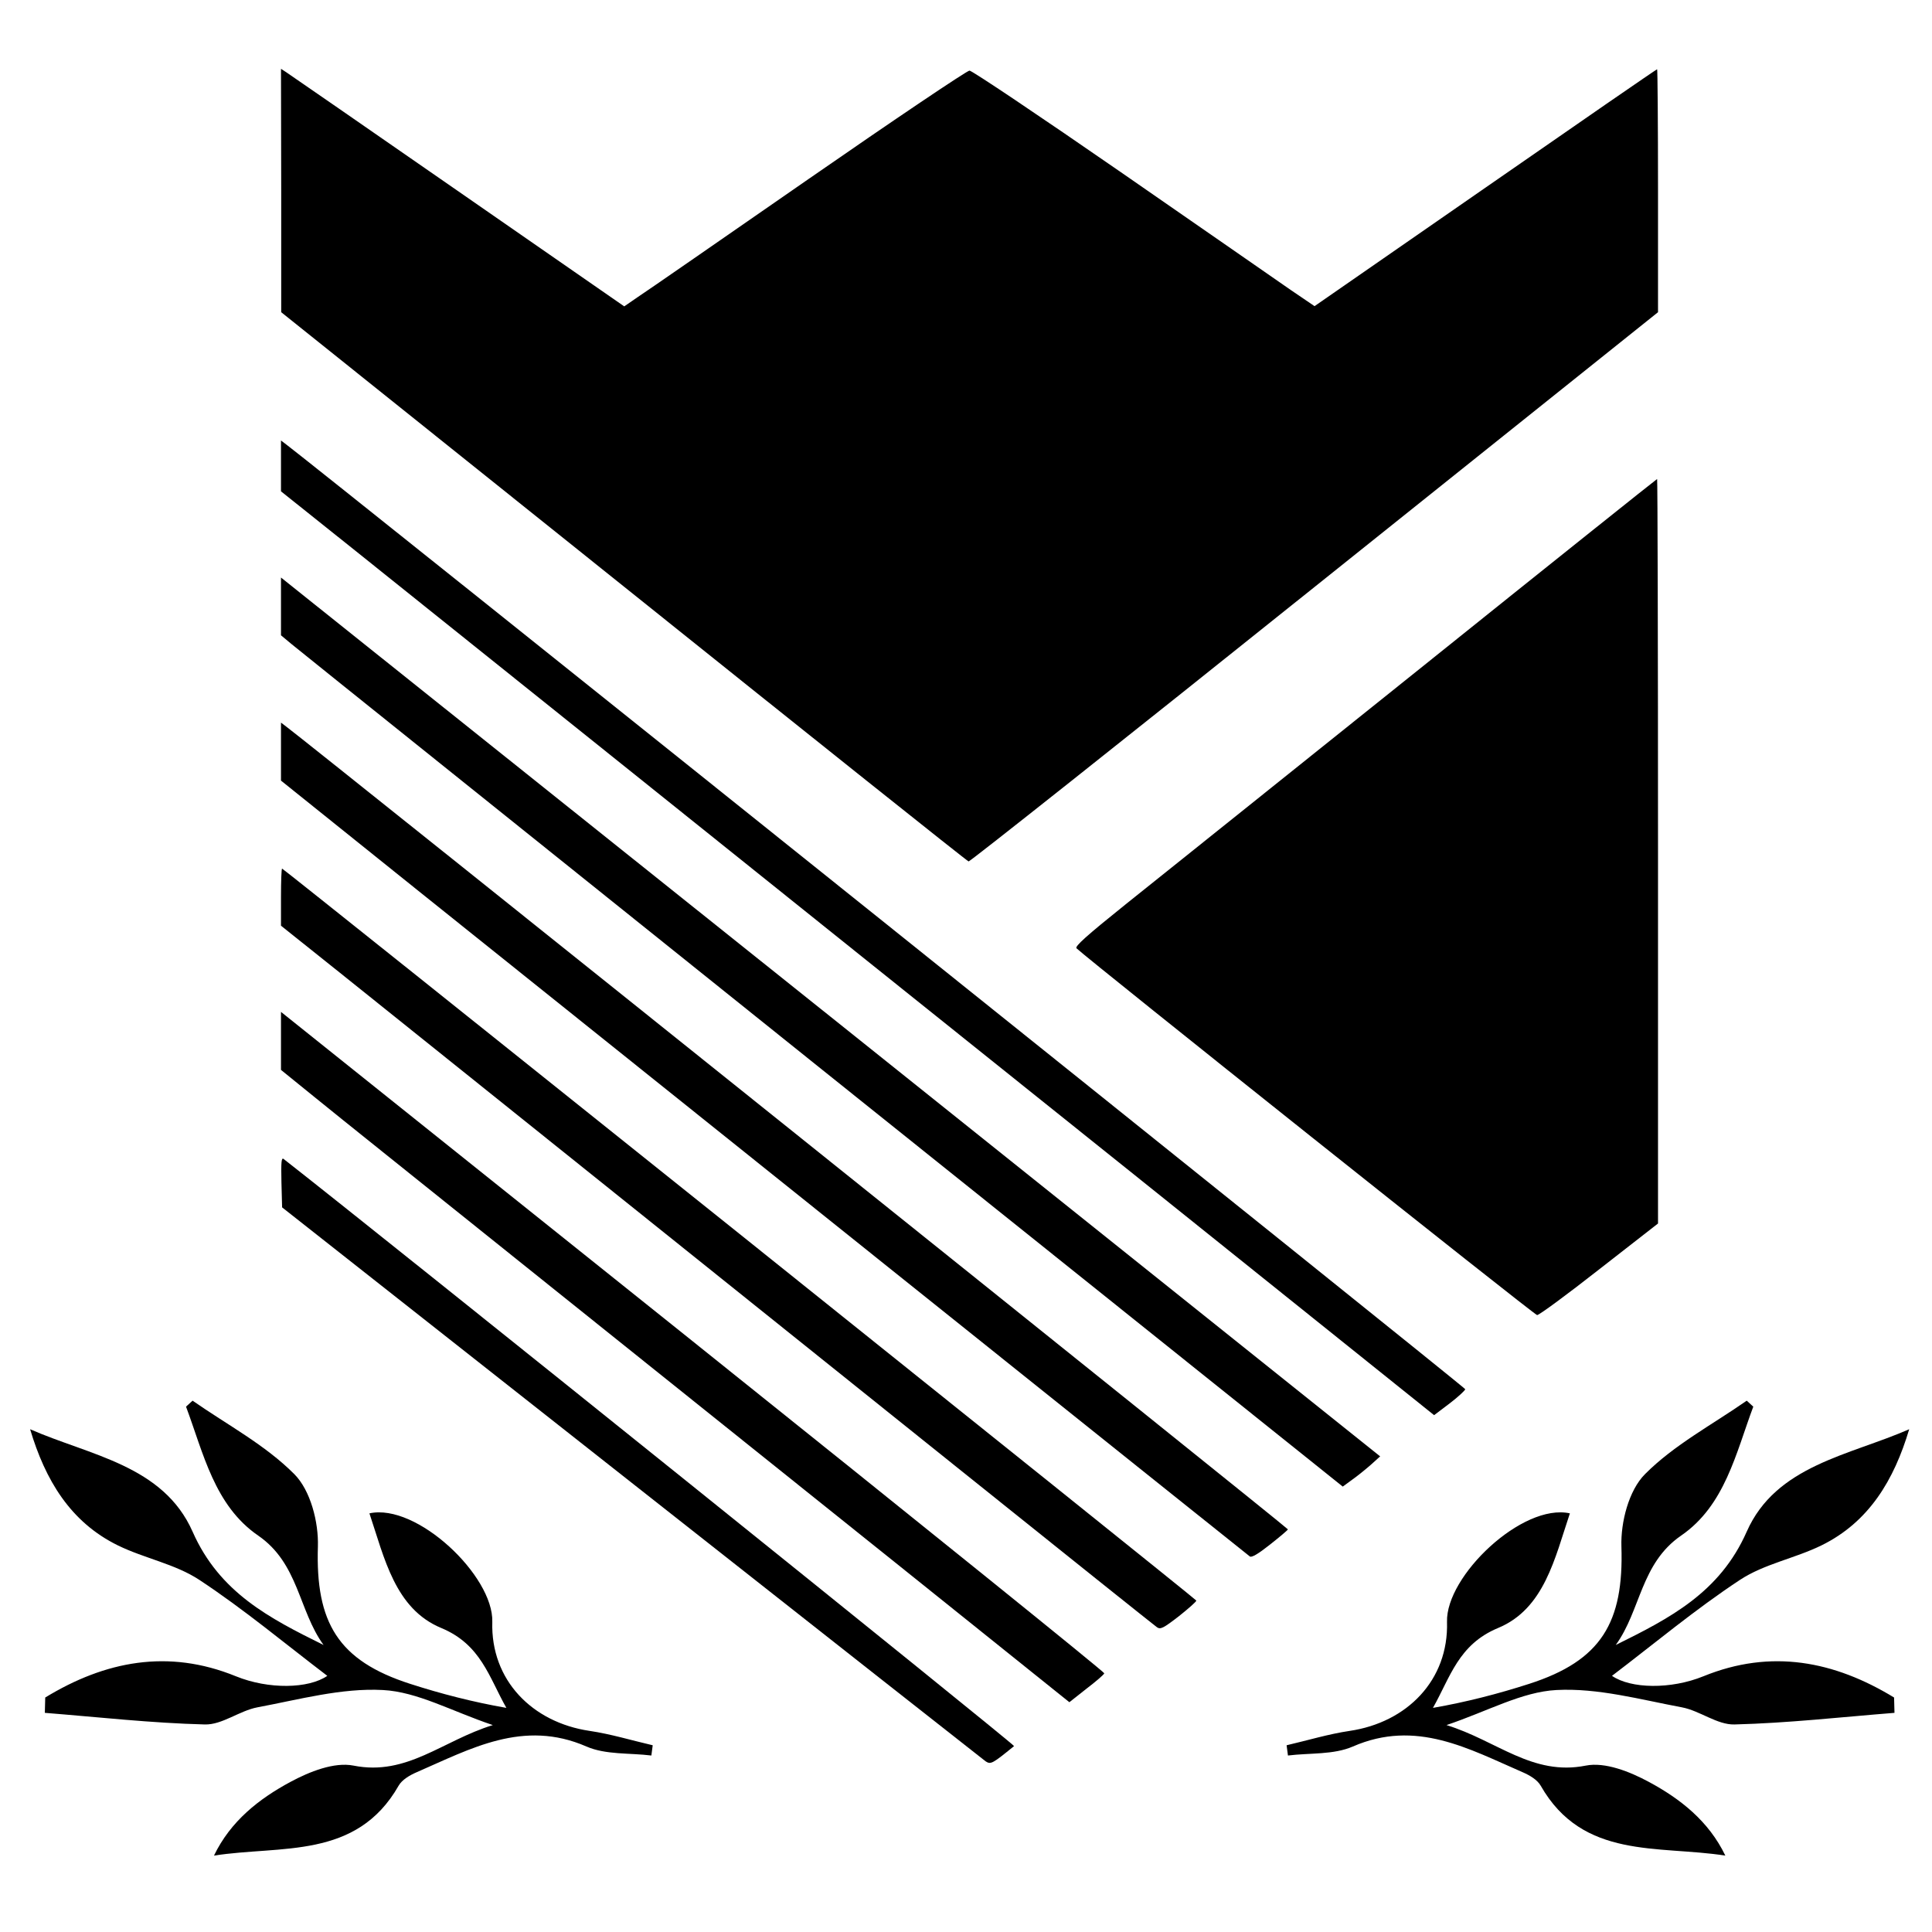 <?xml version="1.0" encoding="UTF-8" standalone="no"?>
<!DOCTYPE svg PUBLIC "-//W3C//DTD SVG 1.1//EN" "http://www.w3.org/Graphics/SVG/1.1/DTD/svg11.dtd">
<svg width="100%" height="100%" viewBox="0 0 1359 1359" version="1.1" xmlns="http://www.w3.org/2000/svg" xmlns:xlink="http://www.w3.org/1999/xlink" xml:space="preserve" xmlns:serif="http://www.serif.com/" style="fill-rule:evenodd;clip-rule:evenodd;stroke-linejoin:round;stroke-miterlimit:2;">
    <g transform="matrix(0.18,-3.29866e-33,-3.29866e-33,-0.18,-541.025,1990.16)">
        <g>
            <g transform="matrix(0.875,0,0,0.875,848.752,1134.55)">
                <path d="M3721,10489L3721,9945L5251,8720C6092,8046 6785,7493 6791,7492C6796,7490 7491,8041 8335,8717L9870,9945L9870,10488C9870,10786 9868,11030 9866,11030C9863,11030 9518,10792 9099,10501L8336,9972L8230,10044C8172,10085 7830,10321 7470,10571C7110,10820 6806,11024 6795,11024C6784,11024 6460,10806 6075,10539C5690,10272 5348,10035 5314,10013L5253,9971L4509,10487C4100,10771 3755,11009 3743,11017L3720,11032L3721,10489Z" style="fill-rule:nonzero;"/>
                <path d="M3720,9372L3720,9145L4053,8879C4235,8733 4806,8276 5320,7864C5834,7452 6843,6643 7563,6067L8870,5019L8940,5072C8978,5101 9009,5130 9009,5135C9009,5143 3870,9260 3745,9353L3720,9372Z" style="fill-rule:nonzero;"/>
                <path d="M8794,8343C8206,7872 7621,7403 7493,7301C7316,7159 7264,7112 7273,7104C7335,7046 9318,5466 9330,5466C9338,5465 9463,5557 9607,5670L9870,5875L9870,7538C9870,8452 9868,9200 9866,9200C9864,9200 9382,8815 8794,8343Z" style="fill-rule:nonzero;"/>
                <path d="M3720,8760L3720,8502L3768,8462C3794,8440 4861,7585 6138,6561L8462,4700L8503,4730C8526,4746 8564,4777 8587,4797L8629,4835L6175,6798L3720,8760Z" style="fill-rule:nonzero;"/>
                <path d="M3720,8112L3720,7853L4343,7353C4949,6867 8023,4406 8047,4388C8055,4382 8084,4399 8137,4441C8180,4475 8216,4505 8217,4509C8219,4514 3840,8023 3745,8093L3720,8112Z" style="fill-rule:nonzero;"/>
                <path d="M3720,7333L3720,7205L3983,6995C4240,6789 5007,6174 6739,4786C7220,4400 7622,4079 7632,4072C7648,4061 7660,4067 7730,4121C7774,4156 7809,4187 7808,4191C7805,4199 3732,7460 3725,7460C3722,7460 3720,7403 3720,7333Z" style="fill-rule:nonzero;"/>
                <path d="M3720,6820L3720,6561L3873,6437C3956,6369 4410,6006 4880,5629C5350,5252 6074,4673 6488,4341L7241,3737L7317,3797C7359,3829 7395,3860 7397,3866C7399,3871 6572,4538 5560,5348L3720,6820Z" style="fill-rule:nonzero;"/>
                <path d="M3722,6060L3725,5947L5285,4718C6143,4042 6855,3482 6867,3473C6890,3458 6897,3462 6994,3541C7000,3546 4199,5798 3732,6163C3722,6171 3720,6151 3722,6060Z" style="fill-rule:nonzero;"/>
            </g>
            <g transform="matrix(105.321,-1.93417e-30,-1.93417e-30,-105.321,10407.5,4948.67)">
                <path d="M0,4.993C-2.218,3.642 -4.557,3.18 -7.072,4.204C-8.288,4.699 -9.771,4.669 -10.467,4.189C-8.925,3.018 -7.385,1.727 -5.719,0.629C-4.821,0.037 -3.679,-0.169 -2.697,-0.65C-0.931,-1.516 -0.001,-3.076 0.561,-4.961C-1.657,-3.988 -4.38,-3.624 -5.469,-1.158C-6.467,1.102 -8.323,2.053 -10.327,3.044C-9.396,1.762 -9.409,0.022 -7.9,-1.016C-6.276,-2.133 -5.871,-4.07 -5.224,-5.799C-5.305,-5.872 -5.386,-5.946 -5.467,-6.021C-6.745,-5.13 -8.164,-4.38 -9.244,-3.293C-9.844,-2.689 -10.146,-1.514 -10.117,-0.611C-10.026,2.212 -10.864,3.625 -13.54,4.486C-14.693,4.857 -15.867,5.161 -17.11,5.378C-16.463,4.236 -16.168,3.026 -14.692,2.413C-12.976,1.701 -12.585,-0.187 -12.029,-1.84C-13.79,-2.227 -16.638,0.483 -16.588,2.187C-16.524,4.353 -18.076,5.917 -20.196,6.231C-20.986,6.348 -21.759,6.584 -22.54,6.765C-22.523,6.892 -22.506,7.018 -22.49,7.145C-21.681,7.045 -20.796,7.123 -20.081,6.811C-17.736,5.789 -15.783,6.897 -13.771,7.77C-13.523,7.878 -13.237,8.045 -13.112,8.265C-11.545,11.014 -8.749,10.47 -6.261,10.859C-6.879,9.576 -7.936,8.749 -9.101,8.123C-9.801,7.746 -10.722,7.377 -11.441,7.52C-13.422,7.914 -14.735,6.594 -16.607,6.016C-15.063,5.495 -13.812,4.782 -12.525,4.715C-10.989,4.634 -9.417,5.069 -7.875,5.357C-7.205,5.483 -6.566,6.009 -5.923,5.993C-3.941,5.943 -1.964,5.719 0.015,5.562C0.01,5.372 0.005,5.182 0,4.993"/>
            </g>
            <g transform="matrix(105.321,-1.93417e-30,-1.93417e-30,-105.321,3182.47,4948.67)">
                <path d="M0,4.993C2.218,3.642 4.557,3.18 7.072,4.204C8.288,4.699 9.771,4.669 10.466,4.189C8.925,3.018 7.385,1.727 5.719,0.629C4.821,0.037 3.679,-0.169 2.697,-0.65C0.931,-1.516 0.001,-3.076 -0.561,-4.961C1.657,-3.988 4.38,-3.624 5.469,-1.158C6.467,1.102 8.323,2.053 10.327,3.044C9.396,1.762 9.409,0.022 7.9,-1.016C6.276,-2.133 5.871,-4.07 5.224,-5.799C5.305,-5.872 5.386,-5.946 5.467,-6.021C6.745,-5.13 8.164,-4.38 9.244,-3.293C9.844,-2.689 10.145,-1.514 10.117,-0.611C10.026,2.212 10.864,3.625 13.54,4.486C14.693,4.857 15.867,5.161 17.11,5.378C16.463,4.236 16.168,3.026 14.692,2.413C12.976,1.701 12.585,-0.187 12.029,-1.84C13.789,-2.227 16.637,0.483 16.588,2.187C16.524,4.353 18.075,5.917 20.196,6.231C20.986,6.348 21.759,6.584 22.54,6.765C22.523,6.892 22.506,7.018 22.49,7.145C21.681,7.045 20.796,7.123 20.081,6.811C17.736,5.789 15.783,6.897 13.771,7.77C13.523,7.878 13.237,8.045 13.112,8.265C11.544,11.014 8.749,10.47 6.261,10.859C6.879,9.576 7.936,8.749 9.101,8.123C9.801,7.746 10.722,7.377 11.441,7.52C13.422,7.914 14.735,6.594 16.607,6.016C15.063,5.495 13.812,4.782 12.525,4.715C10.989,4.634 9.417,5.069 7.875,5.357C7.205,5.483 6.566,6.009 5.923,5.993C3.941,5.943 1.964,5.719 -0.015,5.562C-0.01,5.372 -0.005,5.182 0,4.993"/>
            </g>
        </g>
    </g>
</svg>
